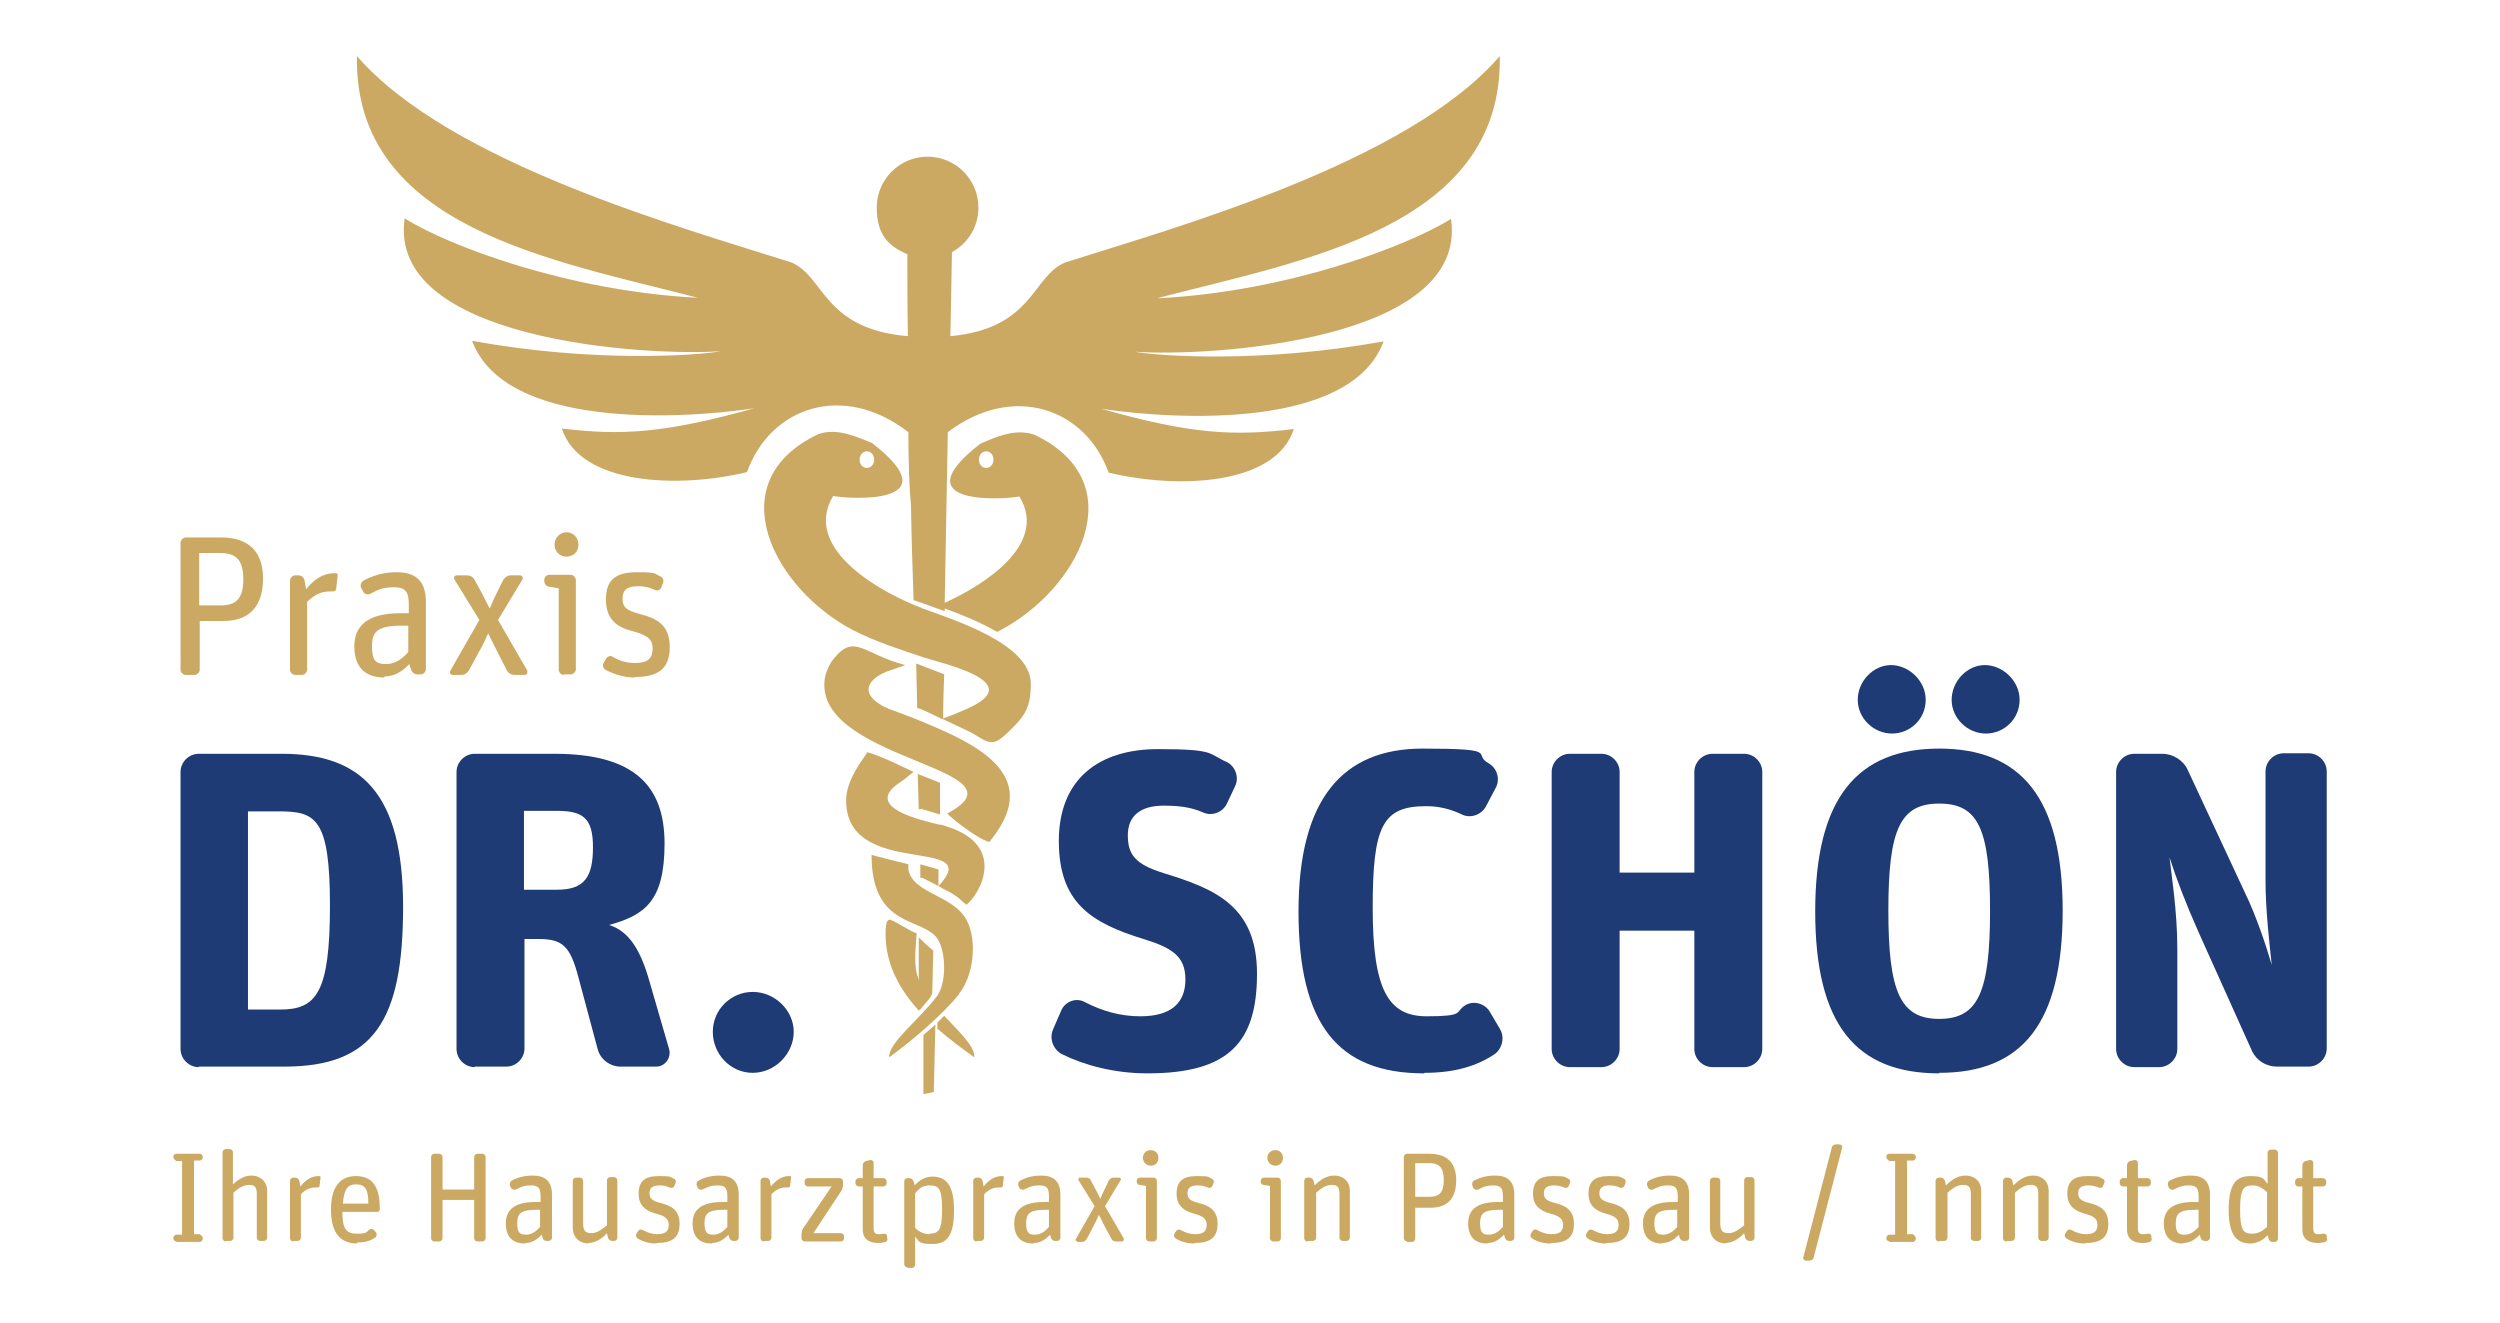 <svg xmlns="http://www.w3.org/2000/svg" id="Ebene_1" viewBox="0 0 481.9 255.1"><defs><style>      .st0 {        fill: #1f3b75;      }      .st1 {        fill: #cba962;      }    </style></defs><g><path class="st1" d="M35.8,130.1c-.5,0-1-.5-1-1v-24.5c0-.5.5-1,1-1h6.8c5.4,0,8.1,2.8,8.1,7.9s-2.4,8.2-7.6,8.2h-4.6v9.4c0,.5-.5,1-1,1h-1.5ZM38.3,116.7h4.2c3,0,4.4-1.3,4.4-5s-1.3-5.1-4.5-5.1h-4v10.1Z"></path><path class="st1" d="M56.9,130.1c-.5,0-1-.5-1-1v-17.2c0-.5.5-1,1-1h.6c.6,0,1.1.4,1.2,1l.3,1.7c1.4-1.8,3.2-3.1,5.4-3.1s.3,0,.4,0c.2,0,.3.2.3.3l-.3,2.7c0,.3-.3.5-.6.5-.2,0-.4,0-.6,0-1.8,0-3,.7-4.4,2v13.1c0,.5-.5,1-1,1h-1.3Z"></path><path class="st1" d="M74.1,130.6c-3.7,0-5.8-2-5.8-6s2.6-6.4,8.9-6.4h1.6v-1.5c0-2.2-.3-3.5-2.8-3.5s-3.3.6-4.7,1.3c-.5.2-1.1,0-1.3-.5l-.4-.7c-.2-.5,0-1.1.5-1.4,1.7-.9,3.7-1.6,6.3-1.6,3.8,0,5.7,1.7,5.7,5.8v12.9c0,.5-.5,1-1,1h-.6c-.6,0-1.1-.4-1.3-1l-.3-1c-1.1,1.2-2.7,2.4-4.8,2.4ZM74.5,128c1.9,0,3.3-1.3,4.2-2.3v-5.1h-1.2c-4.8,0-5.8,1.2-5.8,4s.8,3.4,2.7,3.4Z"></path><path class="st1" d="M87.3,130.1c-.5,0-.7-.5-.5-.8l5.6-9.8-4.8-7.8c-.2-.4,0-.8.5-.8h1.9c.6,0,1.2.3,1.5.9l1.1,2c.8,1.6,1.2,2.3,1.8,3.5h0c.5-1.2.8-1.9,1.6-3.5l1-2c.3-.5.8-.9,1.5-.9h1.7c.5,0,.7.5.5.8l-4.7,7.8,5.6,9.7c.2.4,0,.9-.5.9h-1.9c-.6,0-1.2-.3-1.5-.9l-1.8-3.5c-.7-1.4-1.3-2.6-1.8-3.6h0c-.5,1.1-.8,1.8-1.8,3.6l-1.9,3.5c-.3.5-.8.9-1.5.9h-1.7Z"></path><path class="st1" d="M108.7,130.1c-.5,0-1-.5-1-1v-15.7l-1.8-.3c-.6,0-1-.6-1-1.2h0c0-.7.5-1.1,1-1.1h4.1c.5,0,1,.5,1,1v17.2c0,.5-.5,1-1,1h-1.3ZM109.2,107.3c-1.3,0-2.3-1-2.3-2.3s1-2.4,2.3-2.4,2.3,1,2.3,2.4-1,2.3-2.4,2.3Z"></path><path class="st1" d="M122.3,130.6c-2.1,0-4.1-.7-5.6-1.5-.5-.3-.6-.9-.3-1.4l.4-.7c.3-.5.9-.7,1.3-.4,1.3.8,2.7,1.2,4.3,1.2,2.6,0,3.4-1,3.4-2.8s-1-2.6-4.1-3.4c-2.7-.7-4.9-2.2-4.9-6s1.8-5.3,6-5.3,3.2.3,4.5.8c.5.2.7.8.5,1.3l-.3.8c-.2.5-.8.8-1.3.5-1.1-.5-2-.7-3.2-.7-2.1,0-3,.7-3,2.4s.8,2.3,3.5,3c3,.8,5.6,2,5.6,6.3s-2.3,5.8-6.8,5.8Z"></path></g><g><path class="st0" d="M145.1,206.8c-4.3,0-7.7-3.6-7.7-7.9s3.5-7.7,7.7-7.7,7.9,3.5,7.9,7.7-3.6,7.9-7.9,7.9Z"></path><g><path class="st0" d="M38.3,205.7c-1.9,0-3.5-1.6-3.5-3.5v-53.4c0-1.9,1.6-3.5,3.5-3.5h16c15.3,0,23.4,7.5,23.4,29.5s-5.7,30.8-22.9,30.8h-16.5ZM47.8,194.6h6.2c7,0,9.6-3.2,9.6-20.1s-2.8-18.1-9.9-18.1h-5.9v38.3Z"></path><path class="st0" d="M91.5,205.7c-1.9,0-3.5-1.6-3.5-3.5v-53.4c0-1.9,1.6-3.5,3.5-3.5h15.4c15.4,0,21.2,6.2,21.2,17.3s-3.8,13.8-10.7,15.7c3.9,1.2,6.1,4.9,7.8,10.9l3.8,13.1c.4,1.6-.8,3.3-2.5,3.3h-6.9c-2,0-3.9-1.4-4.4-3.4l-3.7-13.8c-1.6-6.1-3.1-7.4-7.7-7.4h-2.7v21.1c0,1.9-1.6,3.5-3.5,3.5h-6.1ZM101,171.5h6.4c5.3,0,6.9-2.5,6.9-8.2s-2-7-7-7h-6.3v15.2Z"></path><path class="st0" d="M221.1,206.9c-6.3,0-12.2-1.6-16.4-3.7-1.7-.9-2.5-3-1.7-4.8l1.6-3.7c.8-1.7,2.8-2.4,4.4-1.6,3.4,1.8,7,2.8,10.8,2.8,6.1,0,8.7-2.7,8.7-7.1s-2.5-6.1-8.1-7.8c-10-3.1-16.3-6.9-16.3-18.9s7.8-17.7,19.1-17.7,9.6.9,13.3,2.5c1.6.8,2.4,2.9,1.6,4.6l-1.6,3.4c-.8,1.7-2.9,2.5-4.6,1.7-2.3-1-4.6-1.3-7.6-1.3-4.5,0-6.9,2-6.9,5.7s1.4,5.6,6.9,7.3c9.7,3,18,6.2,18,19.4s-5.4,19.2-21.1,19.2Z"></path><path class="st0" d="M274.5,206.9c-16.6,0-24.2-9.4-24.2-31.2s8.6-31.4,23.9-31.4,9.5,1,12.7,2.8c1.6.9,2.3,2.9,1.5,4.6l-2,3.8c-.9,1.6-3,2.3-4.6,1.5-2.1-1-4.3-1.6-6.9-1.6-8.4,0-10.3,3.8-10.3,19.6s3,20.9,10.4,20.9,5.4-.8,7.4-2.1c1.6-1,3.7-.4,4.7,1.1l2,3.4c1,1.6.5,3.8-1,4.9-3.3,2.2-7.5,3.6-13.5,3.6Z"></path><path class="st0" d="M302.6,205.7c-1.9,0-3.5-1.6-3.5-3.5v-53.4c0-1.9,1.6-3.5,3.5-3.5h6.1c1.9,0,3.5,1.6,3.5,3.5v19.4h14.4v-19.4c0-1.9,1.6-3.5,3.5-3.5h6.1c1.9,0,3.5,1.6,3.5,3.5v53.4c0,1.9-1.6,3.5-3.5,3.5h-6.1c-1.9,0-3.5-1.6-3.5-3.5v-22.8h-14.4v22.8c0,1.9-1.6,3.5-3.5,3.5h-6.1Z"></path><path class="st0" d="M373.8,206.9c-15.9,0-23.9-9.2-23.9-31.2s8.2-31.4,23.9-31.4,23.8,9.4,23.8,31.2-7.8,31.3-23.8,31.3ZM364.7,141.4c-3.5,0-6.6-2.9-6.6-6.5s3-6.7,6.4-6.7,6.7,3,6.7,6.7-3,6.5-6.5,6.5ZM373.8,196.4c7.5,0,9.8-5.1,9.8-20.9s-2.3-20.6-9.8-20.6-9.8,4.9-9.8,20.6,2.3,20.9,9.8,20.9ZM382.8,141.4c-3.5,0-6.6-2.9-6.6-6.5s3-6.7,6.4-6.7,6.7,3,6.7,6.7-3,6.5-6.5,6.5Z"></path><path class="st0" d="M411.4,205.7c-1.9,0-3.5-1.6-3.5-3.5v-53.4c0-1.9,1.6-3.5,3.5-3.5h5.4c2.1,0,4.1,1.3,4.9,3.1l11,23.6c2.1,4.3,4,9.9,5.2,14h0c-.4-3.7-1.2-10.6-1.2-16.1v-21.2c0-1.9,1.6-3.5,3.5-3.5h4.8c1.9,0,3.5,1.6,3.5,3.5v53.4c0,1.9-1.6,3.5-3.5,3.5h-6.1c-2,0-3.9-1.1-4.8-3l-10.3-22.9c-2.5-5.6-4.3-10.4-5.6-14.4h0c.3,2.9,1.5,10.2,1.5,17.6v19.3c0,1.9-1.6,3.5-3.5,3.5h-4.9Z"></path></g></g><g><path class="st1" d="M34,239.3c-.3,0-.6-.3-.6-.6h0c0-.4.3-.7.6-.7h1.1v-14.2h-1.1c-.3-.2-.6-.5-.6-.8h0c0-.4.3-.6.6-.6h4.5c.3,0,.6.3.6.6h0c0,.4-.2.7-.6.7h-1.1v14.2h1.1c.3.2.6.5.6.8h0c0,.4-.3.7-.6.7h-4.5Z"></path><path class="st1" d="M43.5,239.3c-.3,0-.6-.3-.6-.6v-16.6c0-.3.3-.6.6-.6h.8c.3,0,.6.3.6.6v6.2c1.1-1,2.2-1.7,3.6-1.7s3,.9,3,3v9c0,.3-.3.6-.6.6h-.8c-.3,0-.6-.3-.6-.6v-8.4c0-1.4-.4-1.8-1.5-1.8s-2.1.7-3,1.5v8.7c0,.3-.3.6-.6.6h-.8Z"></path><path class="st1" d="M56.5,239.3c-.3,0-.6-.3-.6-.6v-11.1c0-.3.3-.6.6-.6h.4c.4,0,.7.3.8.6l.2,1.1c.9-1.1,2-2,3.5-2s.2,0,.2,0c0,0,.2.1.2.2l-.2,1.7c0,.2-.2.3-.4.3-.1,0-.3,0-.4,0-1.1,0-1.9.4-2.8,1.3v8.4c0,.3-.3.6-.6.6h-.8Z"></path><path class="st1" d="M68.9,239.7c-3.2,0-5.1-1.9-5.1-6.5s1.9-6.5,4.8-6.5,4.6,1.7,4.6,6.1v.4c0,.2-.2.4-.4.4h-6.8c0,3.4.8,4.2,2.8,4.2s1.8-.3,2.4-.8c.3-.2.7-.1.9.1l.4.5c.2.3.1.7-.1.9-1,.7-2,1-3.6,1ZM68.6,228.3c-1.4,0-2.3.7-2.5,3.7h4.9c0-2.8-.6-3.7-2.4-3.7Z"></path><path class="st1" d="M83.7,239.3c-.3,0-.6-.3-.6-.6v-15.7c0-.3.3-.6.6-.6h1c.3,0,.6.3.6.6v6.3h6.1v-6.3c0-.3.3-.6.6-.6h1c.3,0,.6.3.6.6v15.7c0,.3-.3.6-.6.6h-1c-.3,0-.6-.3-.6-.6v-7.4h-6.1v7.4c0,.3-.3.6-.6.6h-1Z"></path><path class="st1" d="M101.2,239.7c-2.4,0-3.7-1.3-3.7-3.9s1.7-4.1,5.7-4.1h1v-1c0-1.4-.2-2.2-1.8-2.2s-2.1.4-3,.8c-.3.1-.7,0-.9-.3l-.2-.5c-.1-.3,0-.7.3-.9,1.1-.6,2.4-1,4.1-1,2.4,0,3.7,1.1,3.7,3.7v8.3c0,.3-.3.6-.6.6h-.4c-.4,0-.7-.2-.8-.6l-.2-.6c-.7.8-1.8,1.6-3.1,1.6ZM101.4,238c1.2,0,2.1-.8,2.7-1.5v-3.3h-.7c-3.1,0-3.7.8-3.7,2.6s.5,2.2,1.7,2.2Z"></path><path class="st1" d="M113.6,239.7c-1.8,0-3.2-1-3.2-3.2v-8.9c0-.3.3-.6.6-.6h.8c.3,0,.6.3.6.6v8.2c0,1.5.5,1.9,1.6,1.9s2-.7,3-1.5v-8.7c0-.3.3-.6.6-.6h.8c.3,0,.6.3.6.6v11.1c0,.3-.3.6-.6.6h-.4c-.4,0-.7-.3-.8-.6l-.2-.9c-1,1.1-2.2,1.9-3.7,1.9Z"></path><path class="st1" d="M126.5,239.7c-1.4,0-2.7-.4-3.6-1-.3-.2-.4-.6-.2-.9l.3-.5c.2-.3.6-.4.9-.2.9.5,1.8.8,2.8.8,1.7,0,2.2-.7,2.2-1.8s-.6-1.7-2.6-2.2c-1.7-.5-3.2-1.4-3.2-3.8s1.2-3.4,3.9-3.4,2.1.2,2.9.5c.3.1.5.5.3.9l-.2.5c-.1.3-.5.5-.9.3-.7-.3-1.3-.4-2-.4-1.3,0-1.9.5-1.9,1.5s.5,1.5,2.2,1.9c1.9.5,3.6,1.3,3.6,4s-1.5,3.7-4.4,3.7Z"></path><path class="st1" d="M137.2,239.7c-2.4,0-3.7-1.3-3.7-3.9s1.7-4.1,5.7-4.1h1v-1c0-1.4-.2-2.2-1.8-2.2s-2.1.4-3,.8c-.3.1-.7,0-.9-.3l-.2-.5c-.1-.3,0-.7.3-.9,1.1-.6,2.4-1,4.1-1,2.4,0,3.7,1.1,3.7,3.7v8.3c0,.3-.3.6-.6.6h-.4c-.4,0-.7-.2-.8-.6l-.2-.6c-.7.8-1.8,1.6-3.1,1.6ZM137.5,238c1.2,0,2.1-.8,2.7-1.5v-3.3h-.7c-3.1,0-3.7.8-3.7,2.6s.5,2.2,1.7,2.2Z"></path><path class="st1" d="M147.2,239.3c-.3,0-.6-.3-.6-.6v-11.1c0-.3.3-.6.6-.6h.4c.4,0,.7.3.8.6l.2,1.1c.9-1.1,2-2,3.5-2s.2,0,.2,0c0,0,.2.1.2.2l-.2,1.7c0,.2-.2.3-.4.3-.1,0-.3,0-.4,0-1.1,0-1.9.4-2.8,1.3v8.4c0,.3-.3.6-.6.6h-.8Z"></path><path class="st1" d="M155.1,239.3c-.3,0-.6-.3-.6-.6v-.7c0-.4.1-.9.3-1.2l5.5-8.1h-4.6c-.3,0-.6-.3-.6-.6v-.4c0-.3.3-.6.6-.6h6.2c.3,0,.6.3.6.6v.6c0,.4-.1.9-.3,1.2l-5.4,8.2h5.3c.3,0,.6.3.6.6v.4c0,.3-.3.6-.6.6h-6.9Z"></path><path class="st1" d="M165.5,228.7c-.3,0-.6-.3-.6-.6v-.4c0-.3.3-.6.6-.6h.8v-2.5c0-.4.3-.7.6-.8l.9-.2c.3,0,.6.2.6.5v3h1.9c.3,0,.6.3.6.6v.4c0,.3-.3.6-.6.6h-1.9v8.1c0,.8.3,1.1,1,1.1s.5,0,.8-.1c.3,0,.7,0,.8.4v.4c.2.3,0,.7-.3.8-.4.1-.8.2-1.4.2-1.7,0-3-.7-3-2.6v-8.3h-.8Z"></path><path class="st1" d="M174.9,244.3c-.3,0-.6-.3-.6-.6v-16c0-.3.3-.6.6-.6h.4c.4,0,.7.3.8.6l.2.8c.9-1,2.1-1.7,3.4-1.7,2.4,0,4.2,1.3,4.2,6.4s-1.4,6.6-4.2,6.6-2.5-.6-3.3-1.4v5.4c0,.3-.3.6-.6.6h-.8ZM179.1,237.8c1.8,0,2.5-.6,2.5-4.6s-.6-4.7-2.3-4.7-2,.6-2.9,1.5v6.7c.7.7,1.7,1.2,2.7,1.2Z"></path><path class="st1" d="M188.2,239.3c-.3,0-.6-.3-.6-.6v-11.1c0-.3.3-.6.6-.6h.4c.4,0,.7.3.8.6l.2,1.1c.9-1.1,2-2,3.5-2s.2,0,.2,0c0,0,.2.1.2.2l-.2,1.7c0,.2-.2.3-.4.3-.1,0-.3,0-.4,0-1.1,0-1.9.4-2.8,1.3v8.4c0,.3-.3.6-.6.6h-.8Z"></path><path class="st1" d="M199.2,239.7c-2.4,0-3.7-1.3-3.7-3.9s1.7-4.1,5.7-4.1h1v-1c0-1.4-.2-2.2-1.8-2.2s-2.1.4-3,.8c-.3.1-.7,0-.9-.3l-.2-.5c-.1-.3,0-.7.3-.9,1.1-.6,2.4-1,4.1-1,2.4,0,3.7,1.1,3.7,3.7v8.3c0,.3-.3.6-.6.6h-.4c-.4,0-.7-.2-.8-.6l-.2-.6c-.7.8-1.8,1.6-3.1,1.6ZM199.5,238c1.2,0,2.1-.8,2.7-1.5v-3.3h-.7c-3.1,0-3.7.8-3.7,2.6s.5,2.2,1.7,2.2Z"></path><path class="st1" d="M207.7,239.3c-.3,0-.5-.3-.3-.5l3.6-6.3-3.1-5c-.1-.2,0-.5.3-.5h1.2c.4,0,.8.2.9.6l.7,1.3c.5,1,.8,1.5,1.1,2.2h0c.3-.8.5-1.2,1-2.2l.6-1.3c.2-.3.5-.6.9-.6h1.1c.3,0,.5.3.3.5l-3,5,3.6,6.2c.1.3,0,.6-.3.6h-1.2c-.4,0-.8-.2-.9-.6l-1.2-2.2c-.5-.9-.8-1.7-1.2-2.3h0c-.3.7-.5,1.2-1.1,2.3l-1.2,2.3c-.2.3-.5.6-.9.6h-1.1Z"></path><path class="st1" d="M221.5,239.3c-.3,0-.6-.3-.6-.6v-10.1l-1.2-.2c-.4,0-.6-.4-.6-.7h0c0-.4.3-.7.6-.7h2.7c.3,0,.6.3.6.6v11.1c0,.3-.3.6-.6.6h-.8ZM221.8,224.7c-.8,0-1.5-.7-1.5-1.5s.6-1.5,1.5-1.5,1.5.6,1.5,1.5-.6,1.5-1.5,1.5Z"></path><path class="st1" d="M230.2,239.7c-1.4,0-2.7-.4-3.6-1-.3-.2-.4-.6-.2-.9l.3-.5c.2-.3.6-.4.9-.2.9.5,1.8.8,2.8.8,1.7,0,2.2-.7,2.2-1.8s-.6-1.7-2.6-2.2c-1.7-.5-3.2-1.4-3.2-3.8s1.2-3.4,3.9-3.4,2.1.2,2.9.5c.3.1.5.5.3.9l-.2.5c-.1.3-.5.5-.9.3-.7-.3-1.3-.4-2-.4-1.3,0-1.9.5-1.9,1.5s.5,1.5,2.2,1.9c1.9.5,3.6,1.3,3.6,4s-1.5,3.7-4.4,3.7Z"></path><path class="st1" d="M245.4,239.3c-.3,0-.6-.3-.6-.6v-10.1l-1.2-.2c-.4,0-.6-.4-.6-.7h0c0-.4.3-.7.6-.7h2.7c.3,0,.6.3.6.6v11.1c0,.3-.3.6-.6.6h-.8ZM245.8,224.7c-.8,0-1.5-.7-1.5-1.5s.6-1.5,1.5-1.5,1.5.6,1.5,1.5-.6,1.5-1.5,1.5Z"></path><path class="st1" d="M252,239.3c-.3,0-.6-.3-.6-.6v-11.1c0-.3.3-.6.6-.6h.4c.4,0,.7.3.8.6l.2.9c1.1-1.1,2.3-1.9,3.8-1.9s3,.9,3,3v9c0,.3-.3.6-.6.6h-.8c-.3,0-.6-.3-.6-.6v-8.4c0-1.4-.4-1.8-1.5-1.8s-2.1.7-3,1.5v8.7c0,.3-.3.6-.6.6h-.8Z"></path><path class="st1" d="M271.2,239.3c-.3,0-.6-.3-.6-.6v-15.7c0-.3.3-.6.6-.6h4.3c3.5,0,5.2,1.8,5.2,5.1s-1.5,5.3-4.9,5.3h-3v6c0,.3-.3.6-.6.6h-1ZM272.8,230.7h2.7c1.9,0,2.8-.8,2.8-3.2s-.8-3.3-2.9-3.3h-2.6v6.5Z"></path><path class="st1" d="M286.7,239.7c-2.4,0-3.7-1.3-3.7-3.9s1.7-4.1,5.7-4.1h1v-1c0-1.4-.2-2.2-1.8-2.2s-2.1.4-3,.8c-.3.1-.7,0-.9-.3l-.2-.5c-.1-.3,0-.7.3-.9,1.1-.6,2.4-1,4.1-1,2.4,0,3.7,1.1,3.7,3.7v8.3c0,.3-.3.6-.6.6h-.4c-.4,0-.7-.2-.8-.6l-.2-.6c-.7.8-1.8,1.6-3.1,1.6ZM287,238c1.2,0,2.1-.8,2.7-1.5v-3.3h-.7c-3.1,0-3.7.8-3.7,2.6s.5,2.2,1.7,2.2Z"></path><path class="st1" d="M298.9,239.7c-1.4,0-2.7-.4-3.6-1-.3-.2-.4-.6-.2-.9l.3-.5c.2-.3.6-.4.9-.2.9.5,1.8.8,2.8.8,1.7,0,2.2-.7,2.2-1.8s-.6-1.7-2.6-2.2c-1.7-.5-3.2-1.4-3.2-3.8s1.2-3.4,3.9-3.4,2.1.2,2.9.5c.3.1.5.5.3.9l-.2.5c-.1.3-.5.5-.9.3-.7-.3-1.3-.4-2-.4-1.3,0-1.9.5-1.9,1.5s.5,1.5,2.2,1.9c1.9.5,3.6,1.3,3.6,4s-1.5,3.7-4.4,3.7Z"></path><path class="st1" d="M309.6,239.7c-1.4,0-2.7-.4-3.6-1-.3-.2-.4-.6-.2-.9l.3-.5c.2-.3.6-.4.9-.2.9.5,1.8.8,2.8.8,1.7,0,2.2-.7,2.2-1.8s-.6-1.7-2.6-2.2c-1.7-.5-3.2-1.4-3.2-3.8s1.2-3.4,3.9-3.4,2.1.2,2.9.5c.3.1.5.5.3.9l-.2.5c-.1.3-.5.5-.9.3-.7-.3-1.3-.4-2-.4-1.3,0-1.9.5-1.9,1.5s.5,1.5,2.2,1.9c1.9.5,3.6,1.3,3.6,4s-1.5,3.7-4.4,3.7Z"></path><path class="st1" d="M320.4,239.7c-2.4,0-3.7-1.3-3.7-3.9s1.7-4.1,5.7-4.1h1v-1c0-1.4-.2-2.2-1.8-2.2s-2.1.4-3,.8c-.3.1-.7,0-.9-.3l-.2-.5c-.1-.3,0-.7.3-.9,1.1-.6,2.4-1,4.1-1,2.4,0,3.7,1.1,3.7,3.7v8.3c0,.3-.3.6-.6.6h-.4c-.4,0-.7-.2-.8-.6l-.2-.6c-.7.8-1.8,1.6-3.1,1.6ZM320.6,238c1.2,0,2.1-.8,2.7-1.5v-3.3h-.7c-3.1,0-3.7.8-3.7,2.6s.5,2.2,1.7,2.2Z"></path><path class="st1" d="M332.8,239.7c-1.8,0-3.2-1-3.2-3.2v-8.9c0-.3.3-.6.6-.6h.8c.3,0,.6.3.6.6v8.2c0,1.5.5,1.9,1.6,1.9s2-.7,3-1.5v-8.7c0-.3.3-.6.6-.6h.8c.3,0,.6.3.6.6v11.1c0,.3-.3.6-.6.6h-.4c-.4,0-.7-.3-.8-.6l-.2-.9c-1,1.1-2.2,1.9-3.7,1.9Z"></path><path class="st1" d="M348.1,243c-.3,0-.6-.3-.5-.6l5.5-21.2c0-.3.4-.6.8-.6h.7c.3,0,.6.3.5.6l-5.5,21.2c0,.3-.4.6-.8.6h-.7Z"></path><path class="st1" d="M364.2,239.3c-.3,0-.6-.3-.6-.6h0c0-.4.3-.7.6-.7h1.1v-14.2h-1.1c-.3-.2-.6-.5-.6-.8h0c0-.4.3-.6.6-.6h4.5c.3,0,.6.3.6.6h0c0,.4-.2.7-.6.7h-1.1v14.2h1.1c.3.2.6.5.6.8h0c0,.4-.3.7-.6.7h-4.5Z"></path><path class="st1" d="M373.7,239.3c-.3,0-.6-.3-.6-.6v-11.1c0-.3.3-.6.6-.6h.4c.4,0,.7.3.8.6l.2.9c1.1-1.1,2.3-1.9,3.8-1.9s3,.9,3,3v9c0,.3-.3.6-.6.6h-.8c-.3,0-.6-.3-.6-.6v-8.4c0-1.4-.4-1.8-1.5-1.8s-2.1.7-3,1.5v8.7c0,.3-.3.6-.6.6h-.8Z"></path><path class="st1" d="M386.7,239.3c-.3,0-.6-.3-.6-.6v-11.1c0-.3.3-.6.6-.6h.4c.4,0,.7.3.8.6l.2.9c1.1-1.1,2.3-1.9,3.8-1.9s3,.9,3,3v9c0,.3-.3.6-.6.6h-.8c-.3,0-.6-.3-.6-.6v-8.4c0-1.4-.4-1.8-1.5-1.8s-2.1.7-3,1.5v8.7c0,.3-.3.6-.6.6h-.8Z"></path><path class="st1" d="M401.9,239.7c-1.4,0-2.7-.4-3.6-1-.3-.2-.4-.6-.2-.9l.3-.5c.2-.3.6-.4.9-.2.9.5,1.8.8,2.8.8,1.7,0,2.2-.7,2.2-1.8s-.6-1.7-2.6-2.2c-1.7-.5-3.2-1.4-3.2-3.8s1.2-3.4,3.9-3.4,2.1.2,2.9.5c.3.1.5.5.3.9l-.2.5c-.1.3-.5.5-.9.3-.7-.3-1.3-.4-2-.4-1.3,0-1.9.5-1.9,1.5s.5,1.5,2.2,1.9c1.9.5,3.6,1.3,3.6,4s-1.5,3.7-4.4,3.7Z"></path><path class="st1" d="M409.2,228.7c-.3,0-.6-.3-.6-.6v-.4c0-.3.3-.6.6-.6h.8v-2.5c0-.4.3-.7.6-.8l.9-.2c.3,0,.6.2.6.5v3h1.9c.3,0,.6.3.6.6v.4c0,.3-.3.6-.6.6h-1.9v8.1c0,.8.3,1.1,1,1.1s.5,0,.8-.1c.3,0,.7,0,.8.4v.4c.2.3,0,.7-.3.8-.4.1-.8.2-1.4.2-1.7,0-3-.7-3-2.6v-8.3h-.8Z"></path><path class="st1" d="M420.8,239.7c-2.4,0-3.7-1.3-3.7-3.9s1.7-4.1,5.7-4.1h1v-1c0-1.4-.2-2.2-1.8-2.2s-2.1.4-3,.8c-.3.1-.7,0-.9-.3l-.2-.5c-.1-.3,0-.7.3-.9,1.1-.6,2.4-1,4.1-1,2.4,0,3.7,1.1,3.7,3.7v8.3c0,.3-.3.6-.6.6h-.4c-.4,0-.7-.2-.8-.6l-.2-.6c-.7.8-1.8,1.6-3.1,1.6ZM421.1,238c1.2,0,2.1-.8,2.7-1.5v-3.3h-.7c-3.1,0-3.7.8-3.7,2.6s.5,2.2,1.7,2.2Z"></path><path class="st1" d="M433.8,239.7c-2.4,0-4.2-1.3-4.2-6.4s1.4-6.6,4.2-6.6,2.5.7,3.3,1.5v-6c0-.3.3-.6.6-.6h.8c.3,0,.6.3.6.6v16.6c0,.3-.3.6-.6.6h-.4c-.4,0-.7-.2-.8-.6l-.2-.7c-.9,1-2.1,1.6-3.4,1.6ZM434.1,237.8c1.2,0,2-.5,2.9-1.3v-6.7c-.7-.7-1.7-1.3-2.7-1.3-1.8,0-2.5.6-2.5,4.6s.6,4.7,2.3,4.7Z"></path><path class="st1" d="M443,228.7c-.3,0-.6-.3-.6-.6v-.4c0-.3.3-.6.6-.6h.8v-2.5c0-.4.3-.7.6-.8l.9-.2c.3,0,.6.2.6.5v3h1.9c.3,0,.6.3.6.6v.4c0,.3-.3.6-.6.6h-1.9v8.1c0,.8.3,1.1,1,1.1s.5,0,.8-.1c.3,0,.7,0,.8.4v.4c.2.3,0,.7-.3.8-.4.1-.8.2-1.4.2-1.7,0-3-.7-3-2.6v-8.3h-.8Z"></path></g><g><path class="st1" d="M178.3,193.5h0s0,0,0,0h0s0,0,0,0h0s0,0,0,0h0s0,0,0,0h0s0,0,0,0h0s0,0,0,0h0s0,0,0,0h0s0,0,0,0h0s0,0,0,0h0s0,0,0,0h0s0,0,0,0h0s0,0,0,0h0s0,0,0,0h0s0,0,0,0h0s0,0,0,0h0s0,0,0,0h0s0,0,0,0h0s0,0,0,0h0s0,0,0,0h0s0,0,0,0h0s0,0,0,0h0s0,0,0,0h0s0,0,0,0h0s0,0,0,0h0s0,0,0,0h0s0,0,0,0h0s0,0,0,0h0s0,0,0,0h0s0,0,0,0h0s0,0,0,0h0s0,0,0,0h0s0,0,0,0h0s0,0,0,0h0s0,0,0,0h0s0,0,0,0h0s0,0,0,0h0s0,0,0,0h0s0,0,0,0h0s0,0,0,0h0s0,0,0,0h0s0,0,0,0c.3-.4.7-.8,1-1.2.1-.2.3-.5.4-.8l.2-8.3h0c-.4-.2-2.4-2.1-2.8-2.5v14c.1,0,.5-.4.5-.4h0s0,0,0,0Z"></path><path class="st1" d="M178,199.5v11.4c.1,0,2-.4,2-.4l.3-13c-.3.2-.5.5-.8.7-.5.4-1,.9-1.5,1.3Z"></path><path class="st1" d="M184.9,191.5c2.6-3.2,3.6-9.8,1.5-14-2.5-5-10.5-5.2-11.3-9.9v-1c-2.5-.6-4.8-1.2-7.1-1.8,0,14.4,10.1,11.9,12.8,16.3,1.4,2.2,1.8,7.9-.1,10.8-3.4,4.6-9.5,9.1-9.3,11.9,4.3-3.1,10.3-8.2,13.5-12.2Z"></path><path class="st1" d="M171.2,177.4c-.3.2-.5.9-.5,2.6,0,5.9,2.7,10.7,6.4,14.8.2-.2.3-.3.5-.5v-4.2c-1.3-3-1.4-4.1-.9-10.2-1.4-.4-4.9-2.9-5.4-2.6Z"></path><path class="st1" d="M180.7,197.1v1.2c2.3,2,4.7,3.8,7.1,5.5.2-2-2.8-4.8-5.8-8-.4.4-.9.9-1.3,1.3Z"></path><path class="st1" d="M181.7,140.8c-2.7-1.2-5.8-2.5-8.3-3.4-1.6-.6-2.5-.8-3.9-1.7-3.8-2.5-1.8-4.9,1.3-6.2l3.7-1.3c-8.1-2.1-9.8-6.3-13.9-1.1-.8,1-1.7,3-1.7,4.7-.4,15,40,16.4,23.7,25,.1.3,5.5,4.8,8.1,5.5,8.5-10.3,2.3-16.5-9-21.5Z"></path><path class="st1" d="M223.4,57.4c27.5-7.2,66.3-13.5,65.7-46.6-17.8,20.7-63.1,33.2-83.8,39.8-6.4,2.7-6.1,12.7-22.1,14.2l.3-16.2c3.1-1.7,5.1-4.9,5.1-8.6,0-5.4-4.4-9.8-9.8-9.8s-9.8,4.4-9.8,9.8,2.4,7.5,5.9,9c0,3.9,0,9.6.1,15.8-16.3-1.4-16-11.4-22.4-14.2-20.7-6.6-65.9-19.1-83.8-39.8-.6,33.2,38.2,39.4,65.7,46.6-25.2-1.3-48.2-10.1-56.5-15.3-3.4,23.6,46.6,26.6,61,25.6-4.4.8-24.4,2.3-48-2,6.3,16.9,39.6,15.2,54.4,13-17.3,4.8-25.5,5.3-37.1,3.9,3.5,10.9,22.5,11.6,35.7,8.4,4.4-12.4,18.4-17.5,31.1-7.7,0,6,.2,11.2.5,14.1.1,6.1.3,12.3.5,18.3.3,0,5.3,1.9,6,2.1v-.5c3.1,1.1,6.8,2.6,10.1,4.5.1,0,.3-.1.4-.2,15.1-7.8,26.3-28.5,6.8-37.8-3.8-1.3-7.5.5-10.4,1.7-15.6,12.1,4.6,10.8,7.5,10.2,5.6,9.2-6.7,17-14.4,20.5l.6-32.9c12.7-9.6,26.6-4.5,31,7.8,13.3,3.2,32.2,2.5,35.7-8.4-11.6,1.4-19.8,1-37.1-3.9,14.8,2.2,48.2,3.9,54.4-13-23.6,4.3-43.6,2.8-48,2,14.4,1,64.4-2,61-25.6-8.4,5.2-31.3,14-56.5,15.3ZM190.1,90.2c-.8,0-1.4-.7-1.4-1.6s.6-1.6,1.4-1.6,1.4.7,1.4,1.6-.6,1.6-1.4,1.6Z"></path><path class="st1" d="M177.7,117.2c-6.8-2.5-23.4-11.1-17.1-21.6,2.9.6,23.1,1.9,7.5-10.2-3-1.2-6.7-3-10.4-1.7-19.5,9.3-8.3,30,6.8,37.8,4.3,2.2,9,3.7,13.5,5.2,3.5,1.2,19.2,4.5,9.5,9.4-1.1.6-4.3,1.9-5.7,2.4,0-2.9.1-5.3.2-8.6,0,0,0,0-.1,0,0,0,0,0-.1,0l-5.2-2,.2,8.6c.4-.1,3.7,1.6,4.8,2.1h0s.1,0,.1,0h0s5.1,2.4,5.1,2.4c2.1,1,3.6,2.7,5.4,1.8,1.1-.5,3.3-2.8,4.2-3.8,1.7-2,2.3-3.8,2.3-7.2,0-7.8-15.2-12.4-21.1-14.6ZM167.1,87c.8,0,1.4.7,1.4,1.6s-.6,1.6-1.4,1.6-1.4-.7-1.4-1.6.6-1.6,1.4-1.6Z"></path><path class="st1" d="M177.4,166.7v2.5c.2,0,.3,0,.4,0l3.1,1.6v-3.2c0,0-3.5-1-3.5-1Z"></path><path class="st1" d="M177.5,155.9l3.7,1.1v-6.1c.1,0-4.3-1.7-4.3-1.7l.2,6.8c0,0,.2,0,.3,0Z"></path><path class="st1" d="M181.2,159c-3.6-.9-14.7-3.3-8-8,2.1-1.4,1.4-1.1,2.9-2.2-2.2-1-6-3-8.9-3.8-.7,1.2-4.1,5.2-4.1,9.3,0,15.4,27.1,6.6,17.8,16.5.9.6,1.8.9,2.9,1.6,1.4.9,1.3,1.1,2.5,2,2.4-1.8,8.6-12-5.2-15.5Z"></path></g></svg>